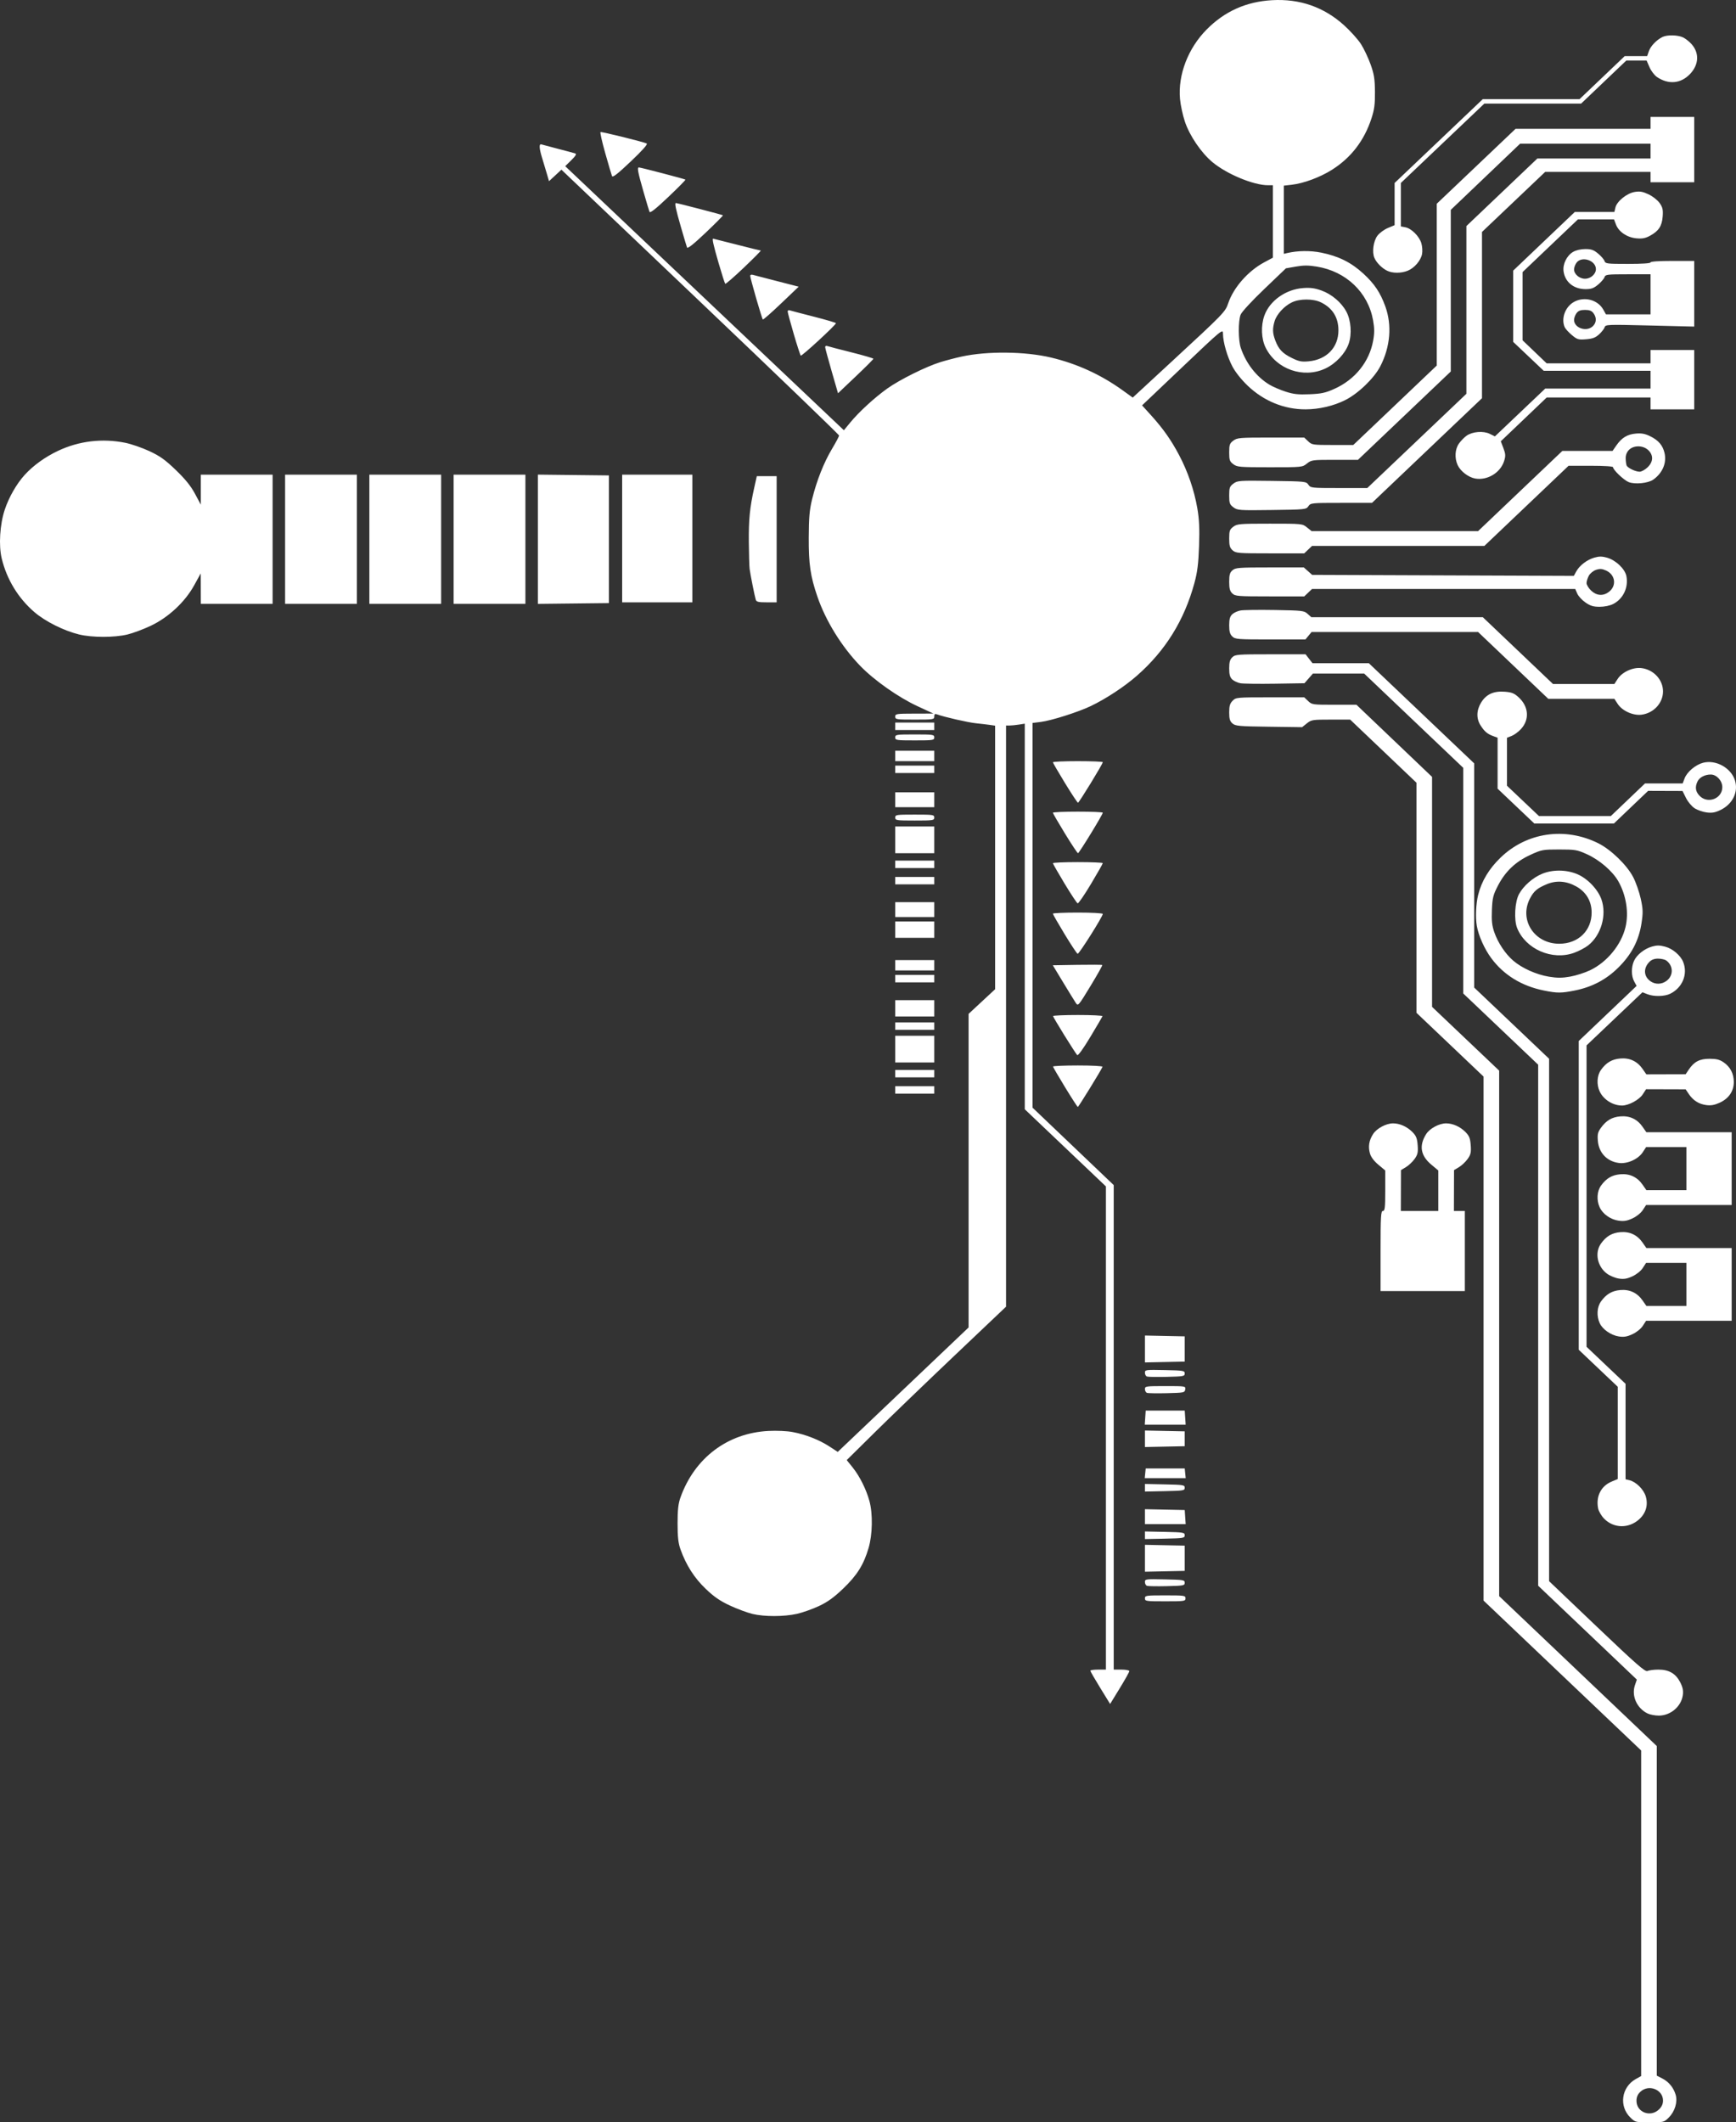 <?xml version="1.0" encoding="UTF-8"?> <svg xmlns="http://www.w3.org/2000/svg" width="301" height="368" viewBox="0 0 301 368" fill="none"><rect x="0" y="0" width="301" height="368" fill="#333333" stroke="none"/> <path fill-rule="evenodd" clip-rule="evenodd" d="M0.3 96.849C1.182 100.478 3.156 103.717 5.952 106.125C7.845 107.755 11.075 109.373 13.717 110.014C15.981 110.563 19.833 110.564 22.104 110.016C23.072 109.782 24.895 109.099 26.156 108.499C29.231 107.034 32.079 104.375 33.671 101.482L34.804 99.423L34.813 102.061L34.821 104.699H41.044H47.267V93.503V82.307H41.044H34.821V84.907V87.507L33.807 85.615C33.085 84.269 32.129 83.083 30.492 81.507C28.632 79.715 27.752 79.086 25.892 78.22C24.627 77.632 22.74 76.981 21.698 76.773C17.699 75.977 13.691 76.459 10.064 78.172C7.821 79.232 5.749 80.726 4.282 82.343C2.871 83.898 1.561 86.18 0.832 88.356C-0.023 90.904 -0.253 94.577 0.3 96.849ZM55.655 104.699H61.878V93.503V82.307H55.655H49.432V93.503V104.699H55.655ZM70.266 104.699H76.489V93.503V82.307H70.266H64.043V93.503V104.699H70.266ZM84.876 104.699H91.1V93.503V82.307H84.876H78.653V93.503V104.699H84.876ZM99.419 104.64L105.575 104.571V93.503V82.436L99.419 82.367L93.264 82.297V93.503V104.709L99.419 104.64ZM93.986 27.356C94.204 28.064 94.565 29.267 94.788 30.03L95.195 31.416L96.268 30.419L97.341 29.422L121.412 52.337C134.652 64.94 145.484 75.372 145.484 75.518C145.484 75.665 144.94 76.692 144.276 77.801C142.85 80.181 141.599 83.341 140.81 86.554C140.356 88.405 140.239 89.749 140.225 93.246C140.207 97.828 140.512 99.904 141.718 103.428C143.16 107.643 145.914 112.103 149.135 115.442C151.563 117.957 155.757 120.911 159.099 122.457L161.853 123.732L158.539 123.739C155.407 123.745 155.224 123.774 155.224 124.26C155.224 124.747 155.405 124.775 158.606 124.775C161.866 124.775 161.989 124.755 161.989 124.233C161.989 123.821 162.103 123.733 162.462 123.866C163.697 124.325 167.836 125.269 169.227 125.411C170.082 125.498 171.178 125.627 171.661 125.698L172.541 125.828L172.541 148.677V171.527L170.241 173.662L167.941 175.798V202.986V230.175L156.597 240.964L145.253 251.753L143.813 250.813C142.041 249.656 139.672 248.727 137.428 248.308C136.433 248.122 134.697 248.044 133.234 248.119C126.146 248.482 120.433 252.801 117.988 259.643C117.604 260.715 117.482 261.806 117.482 264.147C117.482 266.487 117.604 267.578 117.988 268.651C118.965 271.387 120.386 273.611 122.362 275.499C123.803 276.877 124.839 277.591 126.56 278.392C127.816 278.977 129.57 279.631 130.456 279.844C132.517 280.341 135.927 280.336 138.179 279.832C139.146 279.616 140.85 279.013 141.966 278.493C143.476 277.79 144.552 277.017 146.164 275.48C148.597 273.161 149.757 271.311 150.606 268.397C151.288 266.056 151.351 262.492 150.749 260.276C150.197 258.241 149.043 255.938 147.812 254.412L146.81 253.171L151.676 248.364C154.352 245.72 160.568 239.735 165.488 235.064L174.435 226.572V176.188L174.435 125.804L175.044 125.802C175.378 125.8 176.109 125.727 176.667 125.639L177.682 125.48L177.682 158.91V192.341L184.716 199.029L191.751 205.718V247.608V289.499H190.398C189.654 289.499 189.047 289.586 189.049 289.692C189.051 289.798 189.823 291.139 190.766 292.671L192.48 295.458L194.145 292.743C195.061 291.25 195.81 289.909 195.81 289.763C195.81 289.617 195.203 289.499 194.457 289.499H193.104V247.492V205.486L186.069 198.777L179.034 192.067V158.712L179.034 125.356L180.455 125.18C182.275 124.954 186.883 123.494 189.092 122.444C191.745 121.182 194.97 119.06 197.16 117.134C202.079 112.808 205.331 107.562 207.089 101.118C207.611 99.202 207.793 97.759 207.901 94.661C208.005 91.662 207.93 90.036 207.597 88.109C207.06 85 205.952 81.768 204.441 78.909C203.063 76.301 201.669 74.322 199.596 72.03L198.021 70.29L205.033 63.625C211.895 57.1 212.044 56.978 212.048 57.858C212.054 59.319 212.79 61.864 213.701 63.582C214.208 64.537 215.277 65.875 216.345 66.891C219.143 69.552 222.661 70.986 226.373 70.978C228.721 70.974 231.239 70.384 233.258 69.367C235.511 68.233 238.259 65.58 239.331 63.503C241.061 60.153 241.375 56.39 240.197 53.131C239.324 50.718 238.315 49.214 236.378 47.434C234.268 45.497 232.07 44.405 229.064 43.802C227.189 43.425 225.024 43.452 223.205 43.872L222.596 44.013V38.101V32.19L223.934 32.039C226.036 31.802 228.878 30.747 230.957 29.432C234.259 27.344 236.538 24.377 237.793 20.536C238.296 18.997 238.419 18.056 238.399 15.903C238.379 13.673 238.245 12.84 237.635 11.144C237.229 10.013 236.481 8.436 235.973 7.64C235.464 6.845 234.143 5.375 233.036 4.375C229.544 1.219 225.356 -0.239 220.567 0.032C216.072 0.287 212.357 1.95 209.221 5.112C205.994 8.367 204.224 12.976 204.597 17.154C204.69 18.197 205.069 19.959 205.438 21.07C206.251 23.519 208.272 26.493 210.231 28.124C212.721 30.197 217.353 32.118 219.862 32.118H220.702V38.399V44.68L219.179 45.498C216.406 46.987 213.886 49.849 212.968 52.553C212.445 54.094 212.258 54.288 203.072 62.775L196.401 68.939L194.625 67.66C190.879 64.963 186.727 63.065 182.239 61.997C177.744 60.928 171.181 60.858 166.724 61.83C165.682 62.057 164.038 62.487 163.071 62.785C160.584 63.551 155.953 65.854 153.819 67.385C151.6 68.978 148.933 71.427 147.438 73.243L146.319 74.603L122.159 51.708L97.999 28.813L99.06 27.772C99.826 27.019 100.014 26.695 99.736 26.603C99.525 26.533 98.195 26.177 96.781 25.812C95.368 25.447 94.059 25.099 93.873 25.038C93.437 24.895 93.476 25.696 93.986 27.356ZM104.942 26.556C105.498 28.523 106.025 30.311 106.113 30.531C106.232 30.825 107.086 30.159 109.37 27.993C111.391 26.076 112.35 24.996 112.132 24.882C111.616 24.613 104.335 22.814 104.121 22.902C104.016 22.945 104.386 24.59 104.942 26.556ZM113.963 104.442H120.05V93.374V82.307H113.963H107.875V93.374V104.442H113.963ZM111.544 33.141C112.05 34.907 112.532 36.521 112.615 36.729C112.723 36.995 113.686 36.236 115.859 34.175C117.559 32.562 118.904 31.199 118.847 31.145C118.734 31.037 111.108 29.041 110.783 29.034C110.444 29.026 110.586 29.792 111.544 33.141ZM118.051 39.325C118.563 41.094 119.044 42.709 119.121 42.913C119.217 43.166 120.247 42.349 122.353 40.352C124.053 38.739 125.401 37.379 125.349 37.33C125.257 37.242 117.438 35.206 117.195 35.206C116.943 35.206 117.152 36.21 118.051 39.325ZM124.614 45.674C125.155 47.538 125.664 49.127 125.746 49.204C125.828 49.282 127.287 48.017 128.988 46.394C130.69 44.771 132.004 43.443 131.908 43.443C131.813 43.443 129.932 42.979 127.728 42.413C125.524 41.847 123.687 41.383 123.645 41.383C123.445 41.383 123.71 42.558 124.614 45.674ZM129.974 98.651C130.104 99.637 130.855 103.4 131.04 103.991C131.155 104.36 131.497 104.442 132.921 104.442H134.661V93.503V82.564H132.942H131.222L130.777 84.559C130.001 88.042 129.801 90.056 129.837 94.018C129.856 96.141 129.918 98.226 129.974 98.651ZM131.116 51.743C131.677 53.69 132.193 55.336 132.262 55.402C132.332 55.468 133.759 54.215 135.434 52.616L138.481 49.71L134.745 48.749C132.69 48.221 130.795 47.73 130.535 47.657C130.25 47.578 130.068 47.661 130.079 47.865C130.089 48.051 130.556 49.797 131.116 51.743ZM137.634 57.942C138.207 59.901 138.75 61.574 138.842 61.661C139.004 61.816 144.943 56.343 144.943 56.038C144.943 55.954 143.208 55.443 141.087 54.902C138.967 54.361 137.079 53.866 136.893 53.801C136.707 53.736 136.563 53.84 136.574 54.032C136.584 54.224 137.061 55.984 137.634 57.942ZM144.2 64.374L145.301 68.189L148.368 65.278C150.056 63.678 151.436 62.297 151.436 62.209C151.436 62.121 149.722 61.62 147.626 61.094C145.53 60.569 143.643 60.077 143.432 60C143.213 59.92 143.06 60.009 143.074 60.209C143.087 60.401 143.594 62.275 144.2 64.374ZM158.606 189.635H161.989V188.992V188.348H158.606H155.224V188.992V189.635H158.606ZM158.606 186.804H161.989V186.16V185.517H158.606H155.224V186.16V186.804H158.606ZM158.606 184.23H161.989V181.914V179.597H158.606H155.224V181.914V184.23H158.606ZM158.606 178.568H161.989V177.924V177.281H158.606H155.224V177.924V178.568H158.606ZM158.606 176.251H161.989V174.836V173.42H158.606H155.224V174.836V176.251H158.606ZM158.606 170.331H161.989V169.688V169.044H158.606H155.224V169.688V170.331H158.606ZM158.606 168.272H161.989V167.372V166.471H158.606H155.224V167.372V168.272H158.606ZM158.606 162.61H161.989V161.194V159.779H158.606H155.224V161.194V162.61H158.606ZM158.606 159.007H161.989V157.72V156.433H158.606H155.224V157.72V159.007H158.606ZM158.606 153.344H161.989V152.701V152.057H158.606H155.224V152.701V153.344H158.606ZM158.606 150.513H161.989V149.87V149.226H158.606H155.224V149.87V150.513H158.606ZM158.606 147.939H161.989V145.623V143.306H158.606H155.224V145.623V147.939H158.606ZM158.606 142.277C161.808 142.277 161.989 142.249 161.989 141.762C161.989 141.275 161.808 141.247 158.606 141.247C155.405 141.247 155.224 141.275 155.224 141.762C155.224 142.249 155.405 142.277 158.606 142.277ZM158.606 139.96H161.989V138.674V137.387H158.606H155.224V138.674V139.96H158.606ZM158.606 134.041H161.989V133.397V132.754H158.606H155.224V133.397V134.041H158.606ZM158.606 131.982H161.989V131.081V130.18H158.606H155.224V131.081V131.982H158.606ZM158.606 128.378C161.808 128.378 161.989 128.351 161.989 127.864C161.989 127.376 161.808 127.349 158.606 127.349C155.405 127.349 155.224 127.376 155.224 127.864C155.224 128.351 155.405 128.378 158.606 128.378ZM158.606 126.577H161.989V125.933V125.29H158.606H155.224V125.933V126.577H158.606ZM184.674 188.532C185.813 190.402 186.807 191.935 186.881 191.939C187.004 191.943 190.953 185.527 191.165 184.979C191.217 184.845 189.399 184.745 186.903 184.745C184.51 184.745 182.563 184.831 182.577 184.938C182.591 185.044 183.534 186.661 184.674 188.532ZM184.564 179.542C185.641 181.281 186.635 182.812 186.772 182.943C186.926 183.088 187.806 181.872 189.049 179.799C190.163 177.939 191.115 176.321 191.165 176.205C191.215 176.089 189.297 175.994 186.903 175.994C184.51 175.994 182.564 176.081 182.579 176.187C182.595 176.293 183.488 177.803 184.564 179.542ZM184.333 170.331C185.318 171.959 186.305 173.564 186.527 173.897C186.922 174.491 186.975 174.43 189.079 170.967C190.261 169.022 191.18 167.386 191.122 167.33C191.063 167.275 189.109 167.261 186.779 167.3L182.543 167.372L184.333 170.331ZM184.583 161.967C185.698 163.807 186.716 165.346 186.847 165.387C187.082 165.462 191.21 158.919 191.21 158.471C191.21 158.337 189.326 158.234 186.881 158.234C184.5 158.234 182.553 158.321 182.554 158.428C182.555 158.534 183.469 160.126 184.583 161.967ZM184.585 153.214C185.695 155.054 186.715 156.594 186.852 156.638C186.99 156.682 188.027 155.171 189.156 153.281C190.286 151.392 191.21 149.764 191.21 149.664C191.21 149.565 189.262 149.484 186.881 149.484C184.5 149.484 182.556 149.57 182.56 149.677C182.565 149.783 183.476 151.375 184.585 153.214ZM184.647 144.529C185.794 146.405 186.813 147.939 186.913 147.939C187.105 147.939 191.21 141.231 191.21 140.917C191.21 140.816 189.262 140.733 186.881 140.733C184.5 140.733 182.554 140.819 182.557 140.926C182.56 141.032 183.5 142.653 184.647 144.529ZM184.653 135.778C185.799 137.654 186.815 139.188 186.911 139.188C187.094 139.188 191.21 132.459 191.21 132.158C191.21 132.061 189.262 131.982 186.881 131.982C184.5 131.982 182.556 132.068 182.56 132.175C182.565 132.281 183.506 133.902 184.653 135.778ZM202.033 277.659C205.37 277.659 205.55 277.633 205.55 277.145C205.55 276.656 205.37 276.63 202.033 276.63C198.696 276.63 198.515 276.656 198.515 277.145C198.515 277.633 198.696 277.659 202.033 277.659ZM198.87 274.974C199.065 275.045 200.618 275.07 202.32 275.03C205.209 274.962 205.415 274.923 205.415 274.442C205.415 273.958 205.209 273.923 201.965 273.855C198.637 273.786 198.515 273.802 198.515 274.314C198.515 274.605 198.675 274.902 198.87 274.974ZM201.965 272.455L205.415 272.383V270.195V268.007L201.965 267.935L198.515 267.863V270.195V272.527L201.965 272.455ZM201.965 266.793C205.209 266.725 205.415 266.69 205.415 266.206C205.415 265.722 205.209 265.687 201.965 265.619L198.515 265.547V266.206V266.865L201.965 266.793ZM202.048 264.275H205.58L205.498 263.053L205.415 261.83L201.965 261.758L198.515 261.686V262.981V264.275H202.048ZM201.965 258.556C205.209 258.489 205.415 258.454 205.415 257.97C205.415 257.485 205.209 257.45 201.965 257.383L198.515 257.311V257.97V258.629L201.965 258.556ZM202.033 256.297H205.585L205.5 255.46L205.415 254.624H202.033H198.651L198.566 255.46L198.481 256.297H202.033ZM201.965 250.835L205.415 250.763V249.476V248.189L201.965 248.117L198.515 248.045V249.476V250.907L201.965 250.835ZM202.033 247.031H205.58L205.498 245.808L205.415 244.586H202.033H198.651L198.568 245.808L198.486 247.031H202.033ZM198.87 241.514C199.065 241.586 200.618 241.611 202.32 241.571C205.297 241.5 205.418 241.475 205.502 240.918C205.587 240.343 205.564 240.339 202.052 240.339C198.678 240.339 198.515 240.363 198.515 240.862C198.515 241.15 198.675 241.443 198.87 241.514ZM198.87 238.683C199.065 238.754 200.618 238.78 202.32 238.739C205.209 238.671 205.415 238.632 205.415 238.151C205.415 237.667 205.209 237.632 201.965 237.564C198.637 237.495 198.515 237.511 198.515 238.023C198.515 238.315 198.675 238.612 198.87 238.683ZM201.965 236.164L205.415 236.092V233.905V231.717L201.965 231.645L198.515 231.573V233.905V236.236L201.965 236.164ZM213.695 125.443C214.21 125.887 214.807 125.941 220.015 126.011L225.767 126.09L226.588 125.432C227.372 124.805 227.562 124.775 230.755 124.775H234.1L239.847 130.247L245.595 135.718V155.665V175.612L251.412 181.141L257.229 186.671V232.102V277.532L270.893 290.528L284.556 303.524V331.747V359.97L283.612 360.5C281.128 361.895 280.67 365.209 282.69 367.174C283.523 367.985 283.583 368 286.023 368C288.474 368 288.521 367.988 289.351 367.164C290.399 366.122 290.901 364.471 290.544 363.242C290.181 361.99 289.356 360.977 288.228 360.399L287.262 359.904V331.328V302.752L273.598 289.756L259.935 276.76V231.201V185.641L254.117 180.112L248.3 174.583V154.646V134.708L241.746 128.455L235.192 122.201H231.342C227.595 122.201 227.473 122.184 226.815 121.558L226.138 120.914H220.221C214.385 120.914 214.295 120.922 213.714 121.51C213.257 121.973 213.126 122.422 213.126 123.529C213.126 124.649 213.248 125.057 213.695 125.443ZM213.652 117.811C213.942 118.087 214.581 118.384 215.073 118.471C215.565 118.559 218.264 118.594 221.071 118.55L226.174 118.469L226.907 117.633L227.641 116.796H232.087L236.534 116.796L245.123 124.97L253.712 133.143V152.704V172.266L260.205 178.439L266.699 184.612V229.783V274.954L275.254 283.095L283.809 291.236L283.484 292.174C282.84 294.028 283.791 296.183 285.657 297.101C286.079 297.308 286.959 297.478 287.614 297.478C289.651 297.478 291.502 295.903 291.78 293.934C291.889 293.158 291.772 292.573 291.335 291.714C290.559 290.189 289.38 289.499 287.551 289.499C286.777 289.499 285.93 289.608 285.667 289.742C285.27 289.944 283.814 288.672 276.892 282.075L268.593 274.165V228.874V183.582L262.099 177.409L255.606 171.236V151.8L255.606 132.365L246.473 123.68L237.339 114.994L232.454 114.994H227.568L226.968 114.222L226.368 113.45H220.288C214.569 113.45 214.176 113.481 213.667 113.965C213.257 114.355 213.126 114.823 213.126 115.895C213.126 116.954 213.259 117.437 213.652 117.811ZM213.667 110.362C214.176 110.846 214.569 110.876 220.277 110.876H226.345L226.877 110.233L227.409 109.589H241.848H256.287L262.37 115.381L268.453 121.172H274.183H279.913L280.486 122.054C281.269 123.259 283.153 124.111 284.619 123.925C286.729 123.655 288.344 121.903 288.344 119.885C288.344 117.866 286.729 116.114 284.619 115.845C283.153 115.658 281.269 116.511 280.486 117.715L279.913 118.598H274.589H269.265L263.182 112.807L257.098 107.016H242.232H227.366L226.719 106.437C226.103 105.886 225.822 105.853 221.044 105.772C218.279 105.725 215.603 105.761 215.098 105.851C214.592 105.941 213.942 106.24 213.652 106.515C213.259 106.89 213.126 107.372 213.126 108.431C213.126 109.504 213.257 109.972 213.667 110.362ZM213.667 102.898C214.176 103.381 214.569 103.412 220.173 103.412H226.138L226.815 102.769L227.491 102.125H250.309H273.127L273.476 102.928C273.668 103.369 274.31 104.064 274.903 104.472C275.755 105.06 276.268 105.214 277.364 105.214C278.191 105.214 279.127 105.022 279.691 104.737C281.439 103.854 282.384 101.863 281.994 99.886C281.75 98.65 280.163 97.134 278.665 96.707C277.769 96.452 277.29 96.448 276.452 96.686C275.169 97.052 273.868 98.044 273.299 99.09L272.884 99.854L250.197 99.767L227.51 99.68L226.79 99.037L226.07 98.393H220.168C214.743 98.393 214.219 98.433 213.696 98.884C213.24 99.276 213.126 99.676 213.126 100.878C213.126 102.04 213.25 102.5 213.667 102.898ZM213.718 95.424C214.277 95.918 214.647 95.948 220.224 95.948H226.138L226.815 95.305L227.491 94.661H242.429H257.368L264.67 87.712L271.971 80.763H275.829C278.213 80.763 279.686 80.861 279.686 81.019C279.686 81.481 281.567 83.269 282.398 83.596C283.484 84.025 285.772 83.792 286.657 83.164C288.272 82.016 289.013 80.254 288.604 78.531C288.292 77.211 287.565 76.358 286.164 75.663C285.246 75.207 284.654 75.093 283.657 75.176C282.161 75.302 281.184 75.895 280.25 77.244L279.596 78.189H275.242H270.889L263.587 85.138L256.286 92.088H241.847H227.409L226.605 91.444C225.804 90.803 225.782 90.801 220.177 90.801C214.896 90.801 214.509 90.833 213.839 91.334C213.213 91.802 213.126 92.052 213.126 93.383C213.126 94.611 213.239 94.998 213.718 95.424ZM213.857 87.964C214.56 88.49 214.817 88.508 220.521 88.433C226.331 88.357 226.463 88.344 226.858 87.776C227.254 87.209 227.365 87.197 232.574 87.197H237.886L247.422 78.123L256.958 69.049V54.635V40.221L262.44 35.011L267.921 29.801H277.051H286.18V30.702V31.603H289.968H293.756V25.941V20.278H289.968H286.18V21.308V22.337H274.48H262.779L255.946 28.834L249.112 35.331V49.359V63.386L241.876 70.273L234.64 77.159H231.065C227.613 77.159 227.468 77.137 226.815 76.516L226.138 75.873H220.345C214.894 75.873 214.51 75.904 213.839 76.406C213.214 76.874 213.126 77.125 213.126 78.446C213.126 79.768 213.214 80.019 213.839 80.487C214.509 80.987 214.896 81.02 220.177 81.02C225.782 81.02 225.804 81.018 226.605 80.377C227.384 79.754 227.536 79.733 231.43 79.733H235.452L243.499 72.075L251.547 64.416V50.403V36.391L257.559 30.651L263.571 24.911H274.876H286.18V26.198V27.485H276.37H266.559L260.406 33.342L254.253 39.2V53.741V68.283L245.661 76.453L237.068 84.624H232.165C227.38 84.624 227.252 84.61 226.858 84.044C226.463 83.477 226.331 83.464 220.521 83.387C214.817 83.313 214.56 83.331 213.857 83.856C213.212 84.34 213.126 84.579 213.126 85.91C213.126 87.241 213.212 87.481 213.857 87.964ZM215.103 54.574C215.29 54.09 217.018 52.214 219.194 50.132L222.962 46.527L224.696 46.223C226.033 45.989 226.862 45.99 228.311 46.226C233.395 47.055 237.199 50.681 238.073 55.531C238.321 56.909 238.326 57.749 238.091 59.052C237.426 62.747 234.933 65.839 231.324 67.446C229.797 68.127 229.095 68.277 227.061 68.361C225.091 68.442 224.298 68.356 222.913 67.91C221.971 67.608 220.719 67.071 220.13 66.717C217.864 65.356 216.033 63.007 215.13 60.301C214.695 58.998 214.679 55.672 215.103 54.574ZM219.455 60.301C221.318 64.038 225.992 65.672 229.78 63.909C231.59 63.067 233.248 61.309 233.844 59.602C234.424 57.941 234.252 55.548 233.443 54.041C232.589 52.447 230.9 51.011 229.137 50.377C227.96 49.955 227.214 49.854 225.941 49.948C222.934 50.17 220.148 52.148 219.229 54.715C218.595 56.484 218.687 58.761 219.455 60.301ZM220.989 55.726C221.344 54.508 222.635 53.088 223.98 52.436C225.341 51.775 227.69 51.771 229.033 52.426C231.048 53.409 232.066 55.041 232.066 57.288C232.066 60.245 230.023 62.365 226.895 62.653C225.658 62.766 225.214 62.676 223.963 62.059C222.352 61.263 221.687 60.551 221.106 58.999C220.644 57.766 220.617 57.001 220.989 55.726ZM237.53 199.995C237.705 200.618 238.225 201.316 238.993 201.958L240.183 202.955V206.462C240.183 209.407 240.118 209.968 239.777 209.968C239.427 209.968 239.371 210.912 239.371 216.917V223.867H246.677H253.982V216.917V209.968H253.035H252.088L252.099 206.429L252.109 202.89L252.968 202.375C253.44 202.092 254.116 201.455 254.469 200.96C255.007 200.206 255.094 199.817 255.004 198.579C254.915 197.376 254.746 196.948 254.1 196.295C253.169 195.353 251.899 194.783 250.733 194.783C249.534 194.783 247.898 195.663 247.28 196.641C246.013 198.646 246.303 200.377 248.171 201.94L249.382 202.955V206.462V209.968H246.136H242.889L242.899 206.429L242.91 202.89L243.768 202.375C244.241 202.092 244.916 201.455 245.27 200.96C245.808 200.206 245.895 199.817 245.804 198.579C245.716 197.376 245.546 196.948 244.901 196.295C243.97 195.353 242.7 194.783 241.534 194.783C240.337 194.783 238.7 195.662 238.075 196.641C237.367 197.749 237.195 198.808 237.53 199.995ZM238.308 44.729C238.679 45.569 239.594 46.489 240.508 46.942C241.434 47.4 242.922 47.404 244.06 46.952C245.222 46.49 246.34 45.197 246.566 44.054C246.665 43.549 246.606 42.69 246.435 42.144C246.052 40.931 244.713 39.607 243.666 39.408L242.889 39.26V35.494V31.728L250.128 24.845L257.368 17.962H265.757H274.147L278.063 14.23L281.979 10.498L283.741 10.499L285.503 10.5L286.004 11.658C286.279 12.295 286.861 13.057 287.297 13.353C289.295 14.706 291.437 14.51 293.035 12.827C294.57 11.211 294.671 9.207 293.295 7.651C292.918 7.225 292.264 6.706 291.843 6.499C290.933 6.052 289.087 6.006 288.259 6.411C287.228 6.915 286.202 7.98 285.895 8.867L285.597 9.726H283.653H281.708L277.792 13.458L273.876 17.19H265.487H257.097L249.452 24.459L241.807 31.728V35.386V39.043L240.632 39.537C239.986 39.809 239.175 40.408 238.83 40.869C238.122 41.815 237.864 43.725 238.308 44.729ZM252.739 80.647C253.226 81.71 254.602 82.764 255.775 82.974C257.878 83.349 260.153 81.975 260.793 79.944C261.072 79.06 261.052 78.709 260.671 77.706L260.219 76.516L264.2 72.72L268.18 68.923H277.18H286.18V69.953V70.982H289.968H293.756V65.835V60.687H289.968H286.18V61.845V63.004H277.177H268.174L266.084 61.003L263.993 59.003V53.091V47.18L268.793 42.609L273.593 38.038H276.721H279.848L280.19 38.938C280.672 40.204 282.114 41.176 283.73 41.324C284.748 41.417 285.281 41.317 286.086 40.882C287.593 40.067 288.165 39.197 288.287 37.534C288.374 36.361 288.28 35.947 287.759 35.206C287.408 34.707 286.557 34.037 285.849 33.703C284.833 33.223 284.342 33.136 283.45 33.28C282.085 33.499 280.339 34.908 280.089 35.993L279.914 36.751H276.483H273.052L267.711 41.836L262.37 46.922V53.102V59.281L265.013 61.786L267.656 64.29H276.918H286.18V65.835V67.379H277.051H267.922L263.561 71.522L259.199 75.666L258.304 75.226C257.194 74.679 255.306 74.83 254.29 75.546C253.897 75.823 253.302 76.432 252.968 76.9C252.272 77.872 252.177 79.42 252.739 80.647ZM256.063 160.551C256.363 162.26 257.383 164.54 258.562 166.136C260.716 169.055 263.839 170.975 267.691 171.751C270.005 172.218 270.697 172.217 273.057 171.746C276.03 171.152 278.471 169.869 280.577 167.794C282.879 165.526 284.154 163.089 284.616 160.076C284.897 158.24 284.879 157.648 284.486 155.843C284.236 154.689 283.646 153.001 283.175 152.092C282.096 150.007 279.308 147.302 277.116 146.214C271.349 143.353 264.736 144.318 260.201 148.682C258.185 150.622 256.885 152.78 256.293 155.17C255.909 156.719 255.807 159.096 256.063 160.551ZM256.723 125.8C257.396 126.85 257.899 127.272 258.92 127.643L259.664 127.914V132.332V136.751L262.847 139.772L266.031 142.792H272.931H279.831L282.798 139.96L285.765 137.129L288.746 137.14L291.727 137.15L292.329 138.362C292.661 139.032 293.333 139.833 293.83 140.151C294.325 140.469 295.272 140.795 295.934 140.876C296.873 140.991 297.405 140.892 298.353 140.427C300.434 139.408 301.445 137.302 300.814 135.3C300.131 133.131 297.493 131.681 295.285 132.261C293.983 132.603 292.513 133.844 292.089 134.959L291.753 135.842H288.488H285.224L282.257 138.674L279.29 141.505H273.067H266.843L264.065 138.871L261.288 136.238V132.082V127.926L262.101 127.606C262.548 127.43 263.272 126.897 263.71 126.422C265.225 124.781 265.071 122.531 263.332 120.929C262.552 120.209 262.133 120.037 260.928 119.942C258.987 119.789 257.697 120.374 256.814 121.807C255.983 123.156 255.95 124.594 256.723 125.8ZM259.744 153.53C261.015 151.084 262.795 149.399 265.346 148.228C267.3 147.33 267.485 147.296 270.352 147.296C273.139 147.296 273.444 147.348 275.157 148.12C277.316 149.093 279.585 151.044 280.58 152.782C281.965 155.202 282.445 158.261 281.835 160.779C281.093 163.84 278.641 166.825 275.715 168.231C274.81 168.665 273.254 169.163 272.255 169.338C270.835 169.587 270.031 169.59 268.56 169.35C266.385 168.995 263.892 167.877 262.381 166.578C261.005 165.396 259.731 163.485 259.09 161.642C258.692 160.497 258.599 159.628 258.677 157.777C258.766 155.662 258.888 155.176 259.744 153.53ZM263.048 160.91C264.522 164.581 269.115 166.583 272.922 165.215C273.74 164.92 274.84 164.342 275.366 163.929C277.612 162.167 278.621 158.679 277.672 155.961C277.053 154.188 275.215 152.284 273.41 151.545C271.52 150.772 269.166 150.763 267.356 151.523C265.762 152.192 264.157 153.604 263.384 155.017C262.653 156.355 262.475 159.48 263.048 160.91ZM265.312 155.724C265.976 154.487 266.547 154.008 268.17 153.325C269.845 152.62 271.588 152.747 273.292 153.697C275.006 154.653 275.951 156.233 275.968 158.175C275.997 161.36 273.656 163.639 270.354 163.639C265.992 163.639 263.318 159.441 265.312 155.724ZM271.287 56.712C271.411 57.003 271.971 57.623 272.531 58.091C273.47 58.875 273.664 58.933 275.001 58.828C276.128 58.739 276.63 58.55 277.254 57.982C277.695 57.58 278.132 57.025 278.224 56.75C278.386 56.264 278.611 56.255 286.073 56.439L293.756 56.628V50.936V45.244H289.968C287.623 45.244 286.18 45.342 286.18 45.502C286.18 45.661 284.698 45.759 282.275 45.759C278.649 45.759 278.358 45.724 278.204 45.26C278.112 44.986 277.612 44.407 277.093 43.973C276.326 43.332 275.912 43.185 274.874 43.186C274.104 43.187 273.268 43.379 272.765 43.671C271.658 44.313 270.927 45.805 271.104 47.062C271.367 48.923 272.869 50.135 274.916 50.135C275.907 50.135 276.336 49.979 277.093 49.346C277.612 48.913 278.112 48.334 278.204 48.059C278.358 47.596 278.649 47.561 282.275 47.561H286.18V51.035V54.51H282.318H278.456L277.973 53.656C277.015 51.964 274.676 51.362 272.905 52.352C271.395 53.195 270.648 55.209 271.287 56.712ZM273.343 54.31C273.656 53.886 274.036 53.738 274.816 53.738C275.596 53.738 275.976 53.886 276.289 54.31C276.863 55.09 276.818 55.952 276.169 56.569C275.076 57.609 272.922 56.878 272.922 55.468C272.922 55.146 273.112 54.624 273.343 54.31ZM273.343 45.559C274.242 44.338 276.71 45.145 276.71 46.66C276.71 47.533 275.805 48.333 274.816 48.333C273.852 48.333 272.922 47.54 272.922 46.717C272.922 46.395 273.112 45.873 273.343 45.559ZM277.116 237.25L280.498 240.46V248.458V256.455L279.422 256.906C277.584 257.678 276.684 259.474 277.094 261.551C277.192 262.05 277.666 262.856 278.148 263.342C279.823 265.031 282.417 265.067 284.223 263.425C285.387 262.367 285.792 260.953 285.354 259.468C284.998 258.256 283.662 256.931 282.522 256.659L281.851 256.498V248.222V239.945L278.469 236.736L275.087 233.526V207.396V181.265L279.934 176.659L284.782 172.053L285.64 172.391C286.76 172.832 288.616 172.794 289.595 172.31C291.721 171.258 292.68 168.915 291.845 166.809C291.388 165.655 290.021 164.493 288.711 164.144C287.777 163.895 287.269 163.89 286.449 164.124C285.099 164.509 283.774 165.57 283.302 166.643C282.815 167.751 282.837 169.249 283.352 170.189L283.768 170.948L278.751 175.725L273.734 180.503V207.272V234.041L277.116 237.25ZM275.484 99.824C275.705 99.418 276.261 98.967 276.734 98.81C277.411 98.586 277.77 98.61 278.476 98.929C280.099 99.661 280.342 101.598 278.943 102.644C277.949 103.388 276.82 103.299 275.877 102.403C275.442 101.989 275.087 101.404 275.087 101.103C275.087 100.802 275.265 100.226 275.484 99.824ZM277.369 229.431C277.865 230.515 279.325 231.527 280.694 231.735C281.561 231.867 282.098 231.778 283.042 231.343C283.753 231.015 284.506 230.41 284.839 229.897L285.412 229.014H292.831H300.249V222.708V216.403H292.854H285.459L284.805 215.461C283.879 214.127 282.573 213.513 280.951 213.648C279.497 213.769 278.498 214.357 277.589 215.628C276.46 217.206 276.951 219.627 278.652 220.861C279.156 221.227 280.075 221.603 280.694 221.697C281.561 221.829 282.098 221.74 283.042 221.305C283.753 220.978 284.506 220.372 284.839 219.859L285.412 218.976H288.908H292.403V222.708V226.44H288.931H285.459L284.805 225.498C283.879 224.165 282.573 223.551 280.951 223.686C279.497 223.807 278.498 224.395 277.589 225.666C276.89 226.643 276.8 228.187 277.369 229.431ZM277.361 209.337C277.893 210.5 279.24 211.456 280.624 211.653C281.57 211.788 282.092 211.704 283.048 211.264C283.754 210.939 284.506 210.333 284.839 209.821L285.412 208.939H292.831H300.249V202.633V196.327H292.854H285.459L284.805 195.385C283.879 194.052 282.573 193.438 280.951 193.573C279.49 193.694 278.503 194.279 277.565 195.578C277.045 196.299 276.953 196.699 277.047 197.817C277.223 199.904 278.64 201.39 280.706 201.654C282.172 201.84 284.056 200.988 284.839 199.783L285.412 198.901H288.908H292.403V202.633V206.365H288.931H285.459L284.805 205.423C283.879 204.089 282.573 203.476 280.951 203.611C279.497 203.731 278.498 204.319 277.589 205.59C276.893 206.562 276.799 208.11 277.361 209.337ZM277.363 189.249C278.026 190.669 279.653 191.694 281.242 191.694C282.387 191.694 284.217 190.703 284.839 189.745L285.412 188.863L288.84 188.873L292.268 188.883L292.809 189.688C293.57 190.82 294.568 191.451 295.858 191.616C296.673 191.72 297.289 191.608 298.192 191.193C299.76 190.47 300.626 189.187 300.62 187.594C300.614 186.15 299.999 184.977 298.833 184.186C298.157 183.727 297.589 183.587 296.414 183.587C294.694 183.587 293.735 184.086 292.809 185.464L292.268 186.269L288.863 186.279L285.459 186.289L284.805 185.347C283.879 184.014 282.573 183.4 280.951 183.535C279.497 183.656 278.498 184.244 277.589 185.514C276.893 186.487 276.799 188.042 277.363 189.249ZM282.439 78.012C283.265 77.176 284.887 77.193 285.786 78.049C286.717 78.934 286.669 80.08 285.66 81.04C285.225 81.454 284.61 81.792 284.293 81.792C283.573 81.792 282.216 81.139 282.032 80.704C281.956 80.524 281.884 79.979 281.872 79.492C281.858 78.918 282.057 78.4 282.439 78.012ZM284.409 362.712C285.847 361.344 288.344 362.302 288.344 364.221C288.344 364.826 288.123 365.309 287.631 365.777C286.146 367.19 283.745 366.258 283.745 364.268C283.745 363.63 283.95 363.148 284.409 362.712ZM285.976 166.792C286.366 166.396 286.85 166.216 287.512 166.222C288.044 166.226 288.673 166.371 288.909 166.543C290.157 167.455 290.183 169.158 288.963 170.071C288.129 170.695 287.062 170.736 286.221 170.175C284.99 169.355 284.885 167.904 285.976 166.792ZM294.327 135.497C294.664 134.792 295.61 134.298 296.622 134.298C297.638 134.298 298.626 135.377 298.626 136.486C298.626 138.483 296.107 139.447 294.69 137.993C293.97 137.253 293.857 136.478 294.327 135.497Z" fill="white"></path> </svg> 